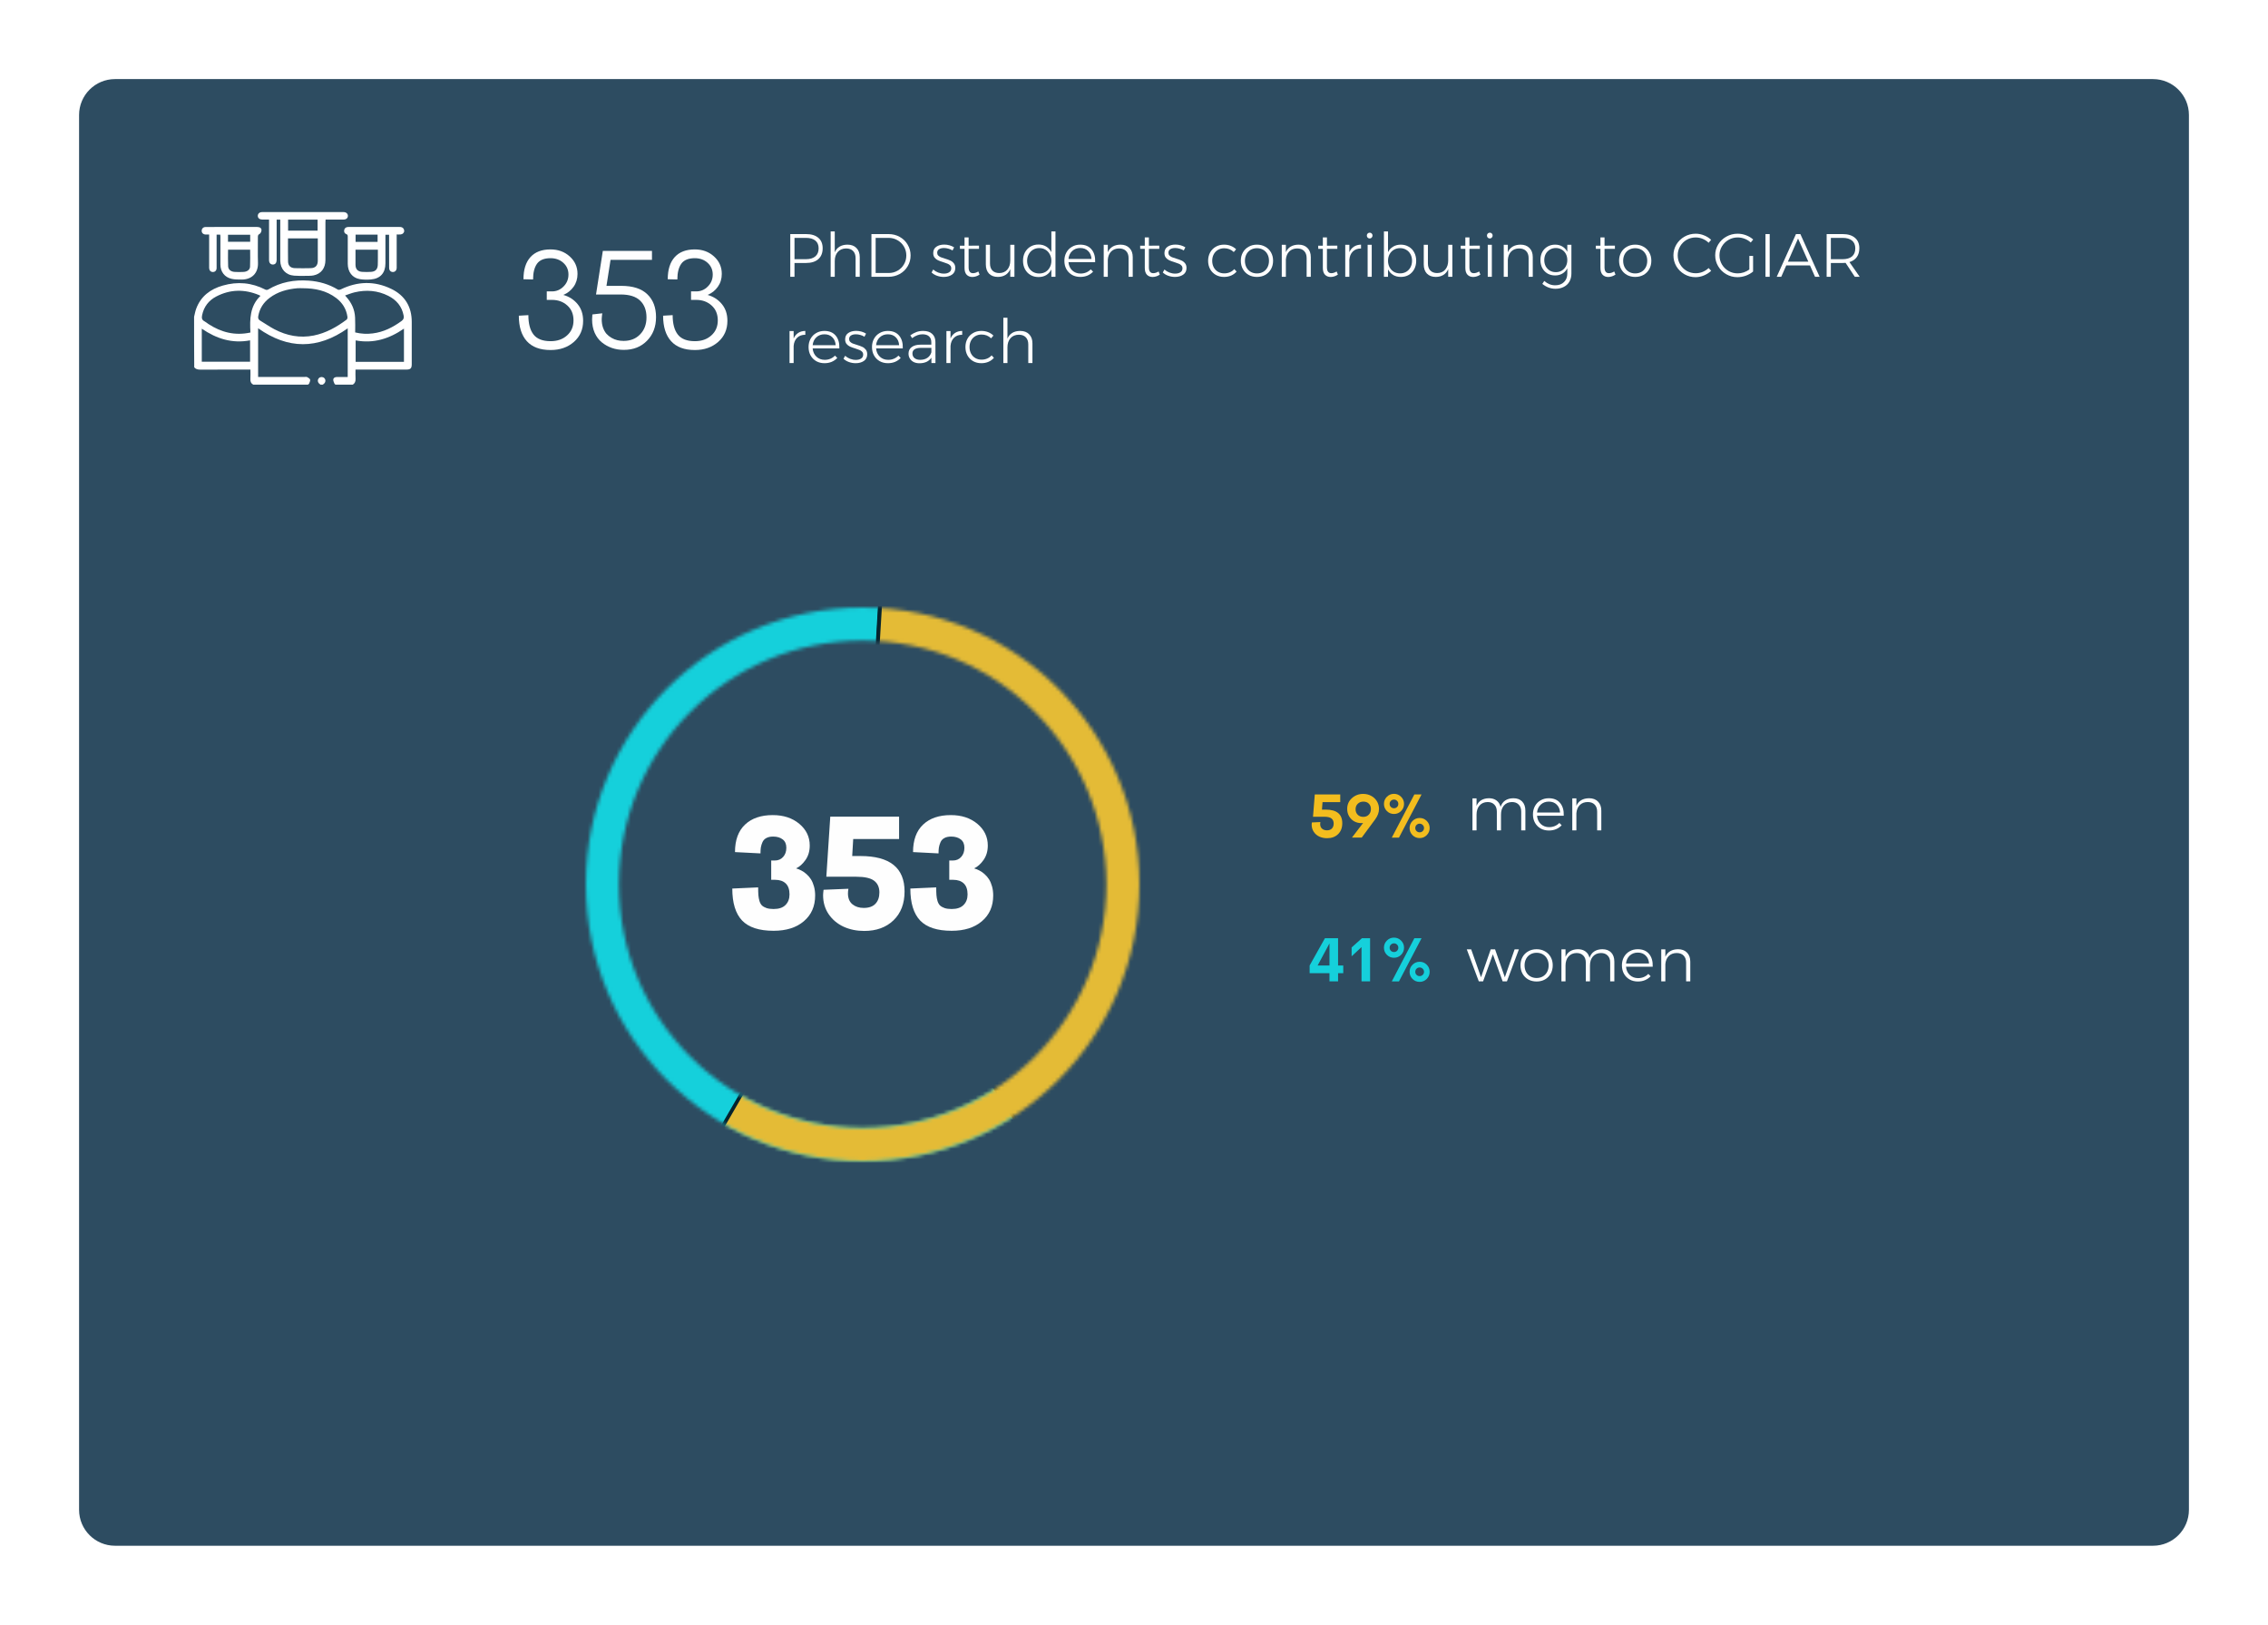 <svg width="631" height="452" viewBox="0 0 631 452" fill="none" xmlns="http://www.w3.org/2000/svg">
<g filter="url(#filter0_d_455_2209)">
<path d="M22 30C22 24.477 26.477 20 32 20H599C604.523 20 609 24.477 609 30V418C609 423.523 604.523 428 599 428H32C26.477 428 22 423.523 22 418V30Z" fill="#2D4C61"/>
</g>
<mask id="mask0_455_2209" style="mask-type:alpha" maskUnits="userSpaceOnUse" x="163" y="169" width="154" height="154">
<path fill-rule="evenodd" clip-rule="evenodd" d="M163 246C163 288.527 197.477 323 240.001 323V323C282.528 323 317 288.527 317 246V246C317 203.473 282.528 169 240.001 169V169C197.477 169 163 203.473 163 246V246ZM172.198 246C172.198 208.553 202.555 178.196 240.001 178.196V178.196C277.447 178.196 307.804 208.553 307.804 246V246C307.804 283.447 277.447 313.804 240.001 313.804V313.804C202.555 313.804 172.198 283.447 172.198 246V246Z" fill="white"/>
</mask>
<g mask="url(#mask0_455_2209)">
<path fill-rule="evenodd" clip-rule="evenodd" d="M240.258 245.695L306 348C251.059 341.253 118.253 307.44 125 252.5C127.969 228.326 228.981 155.919 246.5 139L240.258 245.695Z" fill="#15D0DB"/>
<path fill-rule="evenodd" clip-rule="evenodd" d="M247.074 137.75L240.767 245.562L306.997 348.626L305.939 348.496C278.433 345.118 231.452 334.969 192.176 318.785C172.542 310.693 154.797 301.08 142.376 290.024C129.957 278.97 122.789 266.406 124.504 252.439C124.891 249.287 126.857 245.427 129.947 241.086C133.048 236.731 137.325 231.833 142.415 226.598C152.594 216.127 166.062 204.268 179.973 192.646C192.804 181.926 206.021 171.399 217.395 162.34C218.354 161.577 219.299 160.824 220.231 160.082C232.222 150.528 241.795 142.849 246.153 138.64L247.074 137.75ZM130.762 241.666C127.691 245.979 125.851 249.669 125.496 252.561C123.838 266.064 130.741 278.329 143.041 289.277C155.341 300.225 172.967 309.787 192.557 317.86C231.234 333.798 277.431 343.875 305.002 347.371L239.749 245.828L245.927 140.229C241.189 144.618 232.047 151.945 220.854 160.864C219.923 161.606 218.977 162.359 218.019 163.122C206.644 172.181 193.435 182.701 180.614 193.413C166.711 205.029 153.274 216.862 143.132 227.295C138.06 232.512 133.821 237.369 130.762 241.666Z" fill="#05232E"/>
</g>
<mask id="mask1_455_2209" style="mask-type:alpha" maskUnits="userSpaceOnUse" x="163" y="169" width="154" height="154">
<path fill-rule="evenodd" clip-rule="evenodd" d="M240.001 323C282.528 323 317 288.527 317 246C317 203.473 282.528 169 240.001 169C197.477 169 163 203.473 163 246C163 288.527 197.477 323 240.001 323ZM172.198 246C172.198 208.553 202.555 178.196 240.001 178.196V178.196C277.447 178.196 307.804 208.553 307.804 246V246C307.804 283.447 277.447 313.804 240.001 313.804V313.804C202.555 313.804 172.198 283.447 172.198 246V246Z" fill="white"/>
</mask>
<g mask="url(#mask1_455_2209)">
<path fill-rule="evenodd" clip-rule="evenodd" d="M240.258 245.695L246.5 141.5C301.852 141.5 340.481 190.342 340.481 245.695C340.481 301.048 363.852 338.5 308.5 338.5C304.071 338.5 190.895 339.039 186.5 338.5L240.258 245.695Z" fill="#E4BB36"/>
<path fill-rule="evenodd" clip-rule="evenodd" d="M246.029 141H246.5C302.193 141 340.98 190.136 340.98 245.695C340.98 259.501 342.438 272.193 343.764 283.489L343.851 284.234C345.14 295.204 346.276 304.871 345.746 312.888C345.203 321.1 342.907 327.678 337.156 332.177C331.431 336.657 322.375 339 308.5 339C307.837 339 304.734 339.012 299.924 339.031C288.674 339.075 268.082 339.155 247.488 339.202C232.79 339.236 218.091 339.253 206.793 339.228C201.143 339.215 196.343 339.192 192.817 339.155C189.313 339.118 187.024 339.068 186.439 338.996L185.688 338.904L239.766 245.547L246.029 141ZM246.971 142.001L240.75 245.843L187.337 338.052C188.361 338.093 190.238 338.128 192.828 338.155C196.349 338.192 201.146 338.215 206.795 338.228C218.091 338.253 232.788 338.236 247.486 338.202C268.073 338.155 288.667 338.075 299.919 338.031C304.732 338.012 307.836 338 308.5 338C322.301 338 331.08 335.662 336.54 331.389C341.975 327.137 344.215 320.891 344.748 312.822C345.272 304.898 344.146 295.31 342.85 284.282L342.771 283.606C341.445 272.312 339.98 259.566 339.98 245.695C339.98 190.706 301.73 142.277 246.971 142.001Z" fill="#05232E"/>
</g>
<path d="M368.839 225.222C371.911 225.222 373.446 226.484 373.446 229.007C373.446 230.275 373.059 231.287 372.284 232.045C371.509 232.798 370.488 233.174 369.221 233.174C368.435 233.174 367.719 233.028 367.071 232.734C366.429 232.436 365.912 231.996 365.519 231.415C365.126 230.828 364.93 230.153 364.93 229.389C364.93 229.195 364.946 228.996 364.979 228.792L367.354 228.684C367.315 228.916 367.295 229.093 367.295 229.215C367.295 229.801 367.475 230.244 367.835 230.543C368.195 230.836 368.64 230.983 369.171 230.983C369.775 230.983 370.239 230.814 370.566 230.477C370.892 230.133 371.056 229.674 371.056 229.099C371.056 228.49 370.856 228.022 370.458 227.696C370.06 227.369 369.39 227.206 368.449 227.206H365.303L365.801 221.005H372.882V223.139H367.951L367.793 225.222H368.839Z" fill="#F3BD1E"/>
<path d="M379.257 220.848C380.076 220.848 380.82 221.03 381.49 221.396C382.165 221.755 382.696 222.256 383.083 222.898C383.471 223.534 383.665 224.243 383.665 225.023C383.665 226.002 383.308 226.976 382.594 227.945L378.858 233H376.136L379.24 228.941C379.08 228.963 378.9 228.974 378.701 228.974C378.02 228.974 377.386 228.816 376.8 228.501C376.213 228.18 375.735 227.715 375.364 227.106C374.999 226.498 374.816 225.806 374.816 225.031C374.81 223.83 375.245 222.834 376.119 222.043C376.993 221.246 378.039 220.848 379.257 220.848ZM381.415 225.114C381.426 224.483 381.241 223.974 380.859 223.587C380.483 223.194 379.971 222.998 379.323 222.998C378.692 222.998 378.172 223.194 377.763 223.587C377.359 223.974 377.154 224.475 377.148 225.089C377.137 225.715 377.331 226.229 377.729 226.633C378.128 227.037 378.651 227.239 379.298 227.239C379.924 227.239 380.43 227.037 380.817 226.633C381.205 226.229 381.404 225.723 381.415 225.114Z" fill="#F3BD1E"/>
<path d="M387.832 226.434C387.057 226.434 386.398 226.163 385.856 225.621C385.314 225.073 385.042 224.409 385.042 223.628C385.042 222.859 385.314 222.201 385.856 221.653C386.404 221.105 387.062 220.831 387.832 220.831C388.606 220.831 389.265 221.105 389.807 221.653C390.355 222.201 390.629 222.859 390.629 223.628C390.629 224.403 390.358 225.064 389.815 225.612C389.273 226.16 388.612 226.434 387.832 226.434ZM387.226 233.008L393.501 220.997H395.501L389.218 233.008H387.226ZM387.832 224.84C388.18 224.84 388.468 224.724 388.695 224.492C388.927 224.259 389.043 223.972 389.043 223.628C389.043 223.296 388.924 223.014 388.687 222.782C388.449 222.544 388.164 222.425 387.832 222.425C387.5 222.425 387.215 222.541 386.977 222.773C386.739 223.006 386.62 223.291 386.62 223.628C386.62 223.972 386.736 224.259 386.968 224.492C387.206 224.724 387.494 224.84 387.832 224.84ZM394.979 233.141C394.193 233.141 393.529 232.87 392.986 232.328C392.444 231.78 392.173 231.118 392.173 230.344C392.173 229.569 392.447 228.91 392.995 228.368C393.542 227.82 394.204 227.546 394.979 227.546C395.748 227.546 396.403 227.82 396.946 228.368C397.488 228.91 397.759 229.569 397.759 230.344C397.759 231.113 397.488 231.771 396.946 232.319C396.403 232.867 395.748 233.141 394.979 233.141ZM394.979 231.539C395.311 231.539 395.596 231.423 395.833 231.19C396.071 230.958 396.19 230.676 396.19 230.344C396.19 230.012 396.069 229.727 395.825 229.489C395.587 229.251 395.305 229.132 394.979 229.132C394.635 229.132 394.345 229.248 394.107 229.48C393.875 229.713 393.758 230.001 393.758 230.344C393.758 230.676 393.875 230.958 394.107 231.19C394.345 231.423 394.635 231.539 394.979 231.539Z" fill="#F3BD1E"/>
<path d="M373.72 268.592V270.726H372.276V273H369.885V270.726H364.365V268.584L368.615 261.005H372.276V268.592H373.72ZM366.582 268.592H369.885V262.441L366.582 268.592Z" fill="#15D0DB"/>
<path d="M378.908 261.005H381.183V273H378.8V263.462L376.044 266.027V263.57L378.908 261.005Z" fill="#15D0DB"/>
<path d="M387.832 266.434C387.057 266.434 386.398 266.163 385.856 265.621C385.314 265.073 385.042 264.409 385.042 263.628C385.042 262.859 385.314 262.201 385.856 261.653C386.404 261.105 387.062 260.831 387.832 260.831C388.606 260.831 389.265 261.105 389.807 261.653C390.355 262.201 390.629 262.859 390.629 263.628C390.629 264.403 390.358 265.064 389.815 265.612C389.273 266.16 388.612 266.434 387.832 266.434ZM387.226 273.008L393.501 260.997H395.501L389.218 273.008H387.226ZM387.832 264.84C388.18 264.84 388.468 264.724 388.695 264.492C388.927 264.259 389.043 263.972 389.043 263.628C389.043 263.296 388.924 263.014 388.687 262.782C388.449 262.544 388.164 262.425 387.832 262.425C387.5 262.425 387.215 262.541 386.977 262.773C386.739 263.006 386.62 263.291 386.62 263.628C386.62 263.972 386.736 264.259 386.968 264.492C387.206 264.724 387.494 264.84 387.832 264.84ZM394.979 273.141C394.193 273.141 393.529 272.87 392.986 272.328C392.444 271.78 392.173 271.118 392.173 270.344C392.173 269.569 392.447 268.91 392.995 268.368C393.542 267.82 394.204 267.546 394.979 267.546C395.748 267.546 396.403 267.82 396.946 268.368C397.488 268.91 397.759 269.569 397.759 270.344C397.759 271.113 397.488 271.771 396.946 272.319C396.403 272.867 395.748 273.141 394.979 273.141ZM394.979 271.539C395.311 271.539 395.596 271.423 395.833 271.19C396.071 270.958 396.19 270.676 396.19 270.344C396.19 270.012 396.069 269.727 395.825 269.489C395.587 269.251 395.305 269.132 394.979 269.132C394.635 269.132 394.345 269.248 394.107 269.48C393.875 269.713 393.758 270.001 393.758 270.344C393.758 270.676 393.875 270.958 394.107 271.19C394.345 271.423 394.635 271.539 394.979 271.539Z" fill="#15D0DB"/>
<path d="M421.039 222.058C422.093 222.058 422.915 222.364 423.504 222.976C424.093 223.588 424.388 224.438 424.388 225.526V231H423.232V225.798C423.232 224.948 423 224.291 422.535 223.826C422.082 223.35 421.453 223.112 420.648 223.112C419.696 223.135 418.948 223.463 418.404 224.098C417.871 224.733 417.605 225.571 417.605 226.614V231H416.449V225.798C416.449 224.948 416.217 224.291 415.752 223.826C415.299 223.35 414.67 223.112 413.865 223.112C412.913 223.135 412.165 223.463 411.621 224.098C411.077 224.733 410.805 225.571 410.805 226.614V231H409.666V222.092H410.805V224.183C411.1 223.48 411.536 222.953 412.114 222.602C412.703 222.251 413.417 222.069 414.256 222.058C415.106 222.058 415.809 222.268 416.364 222.687C416.931 223.106 417.305 223.696 417.486 224.455C417.758 223.662 418.194 223.067 418.795 222.67C419.407 222.273 420.155 222.069 421.039 222.058Z" fill="white"/>
<path d="M430.898 222.058C432.28 222.058 433.334 222.5 434.06 223.384C434.785 224.257 435.119 225.435 435.063 226.92H427.634C427.713 227.872 428.064 228.643 428.688 229.232C429.311 229.81 430.082 230.099 431 230.099C431.566 230.099 432.093 229.997 432.581 229.793C433.068 229.589 433.487 229.3 433.839 228.926L434.485 229.572C434.054 230.037 433.533 230.399 432.921 230.66C432.32 230.909 431.657 231.034 430.932 231.034C430.07 231.034 429.305 230.847 428.637 230.473C427.968 230.088 427.441 229.555 427.056 228.875C426.682 228.195 426.495 227.419 426.495 226.546C426.495 225.685 426.682 224.914 427.056 224.234C427.441 223.543 427.968 223.01 428.637 222.636C429.305 222.251 430.059 222.058 430.898 222.058ZM434.043 226.036C433.986 225.107 433.674 224.37 433.108 223.826C432.552 223.271 431.821 222.993 430.915 222.993C430.019 222.993 429.271 223.271 428.671 223.826C428.07 224.381 427.724 225.118 427.634 226.036H434.043Z" fill="white"/>
<path d="M442.098 222.058C443.164 222.058 443.997 222.37 444.597 222.993C445.209 223.605 445.515 224.449 445.515 225.526V231H444.359V225.798C444.359 224.959 444.127 224.302 443.662 223.826C443.198 223.35 442.552 223.112 441.724 223.112C440.806 223.123 440.07 223.407 439.514 223.962C438.97 224.517 438.659 225.265 438.579 226.206V231H437.44V222.092H438.579V224.166C438.885 223.475 439.333 222.953 439.922 222.602C440.523 222.251 441.248 222.069 442.098 222.058Z" fill="white"/>
<path d="M408.085 264.092H409.309L412.046 271.861L414.749 264.092H415.956L418.676 271.861L421.396 264.092H422.586L419.254 273H418.064L415.344 265.469L412.624 273H411.434L408.085 264.092Z" fill="white"/>
<path d="M427.513 264.058C428.375 264.058 429.145 264.251 429.825 264.636C430.505 265.01 431.038 265.537 431.423 266.217C431.809 266.897 432.001 267.668 432.001 268.529C432.001 269.402 431.809 270.184 431.423 270.875C431.038 271.555 430.505 272.088 429.825 272.473C429.145 272.847 428.375 273.034 427.513 273.034C426.652 273.034 425.881 272.847 425.201 272.473C424.521 272.088 423.989 271.555 423.603 270.875C423.218 270.184 423.025 269.402 423.025 268.529C423.025 267.668 423.218 266.897 423.603 266.217C423.989 265.537 424.521 265.01 425.201 264.636C425.881 264.251 426.652 264.058 427.513 264.058ZM427.513 265.044C426.867 265.044 426.289 265.191 425.779 265.486C425.269 265.781 424.873 266.194 424.589 266.727C424.306 267.26 424.164 267.866 424.164 268.546C424.164 269.237 424.306 269.849 424.589 270.382C424.873 270.915 425.269 271.328 425.779 271.623C426.289 271.918 426.867 272.065 427.513 272.065C428.159 272.065 428.737 271.918 429.247 271.623C429.757 271.328 430.154 270.915 430.437 270.382C430.721 269.849 430.862 269.237 430.862 268.546C430.862 267.866 430.721 267.26 430.437 266.727C430.154 266.194 429.757 265.781 429.247 265.486C428.737 265.191 428.159 265.044 427.513 265.044Z" fill="white"/>
<path d="M445.792 264.058C446.846 264.058 447.668 264.364 448.257 264.976C448.846 265.588 449.141 266.438 449.141 267.526V273H447.985V267.798C447.985 266.948 447.753 266.291 447.288 265.826C446.835 265.35 446.206 265.112 445.401 265.112C444.449 265.135 443.701 265.463 443.157 266.098C442.624 266.733 442.358 267.571 442.358 268.614V273H441.202V267.798C441.202 266.948 440.97 266.291 440.505 265.826C440.052 265.35 439.423 265.112 438.618 265.112C437.666 265.135 436.918 265.463 436.374 266.098C435.83 266.733 435.558 267.571 435.558 268.614V273H434.419V264.092H435.558V266.183C435.853 265.48 436.289 264.953 436.867 264.602C437.456 264.251 438.17 264.069 439.009 264.058C439.859 264.058 440.562 264.268 441.117 264.687C441.684 265.106 442.058 265.696 442.239 266.455C442.511 265.662 442.947 265.067 443.548 264.67C444.16 264.273 444.908 264.069 445.792 264.058Z" fill="white"/>
<path d="M455.651 264.058C457.033 264.058 458.087 264.5 458.813 265.384C459.538 266.257 459.872 267.435 459.816 268.92H452.387C452.466 269.872 452.817 270.643 453.441 271.232C454.064 271.81 454.835 272.099 455.753 272.099C456.319 272.099 456.846 271.997 457.334 271.793C457.821 271.589 458.24 271.3 458.592 270.926L459.238 271.572C458.807 272.037 458.286 272.399 457.674 272.66C457.073 272.909 456.41 273.034 455.685 273.034C454.823 273.034 454.058 272.847 453.39 272.473C452.721 272.088 452.194 271.555 451.809 270.875C451.435 270.195 451.248 269.419 451.248 268.546C451.248 267.685 451.435 266.914 451.809 266.234C452.194 265.543 452.721 265.01 453.39 264.636C454.058 264.251 454.812 264.058 455.651 264.058ZM458.796 268.036C458.739 267.107 458.427 266.37 457.861 265.826C457.305 265.271 456.574 264.993 455.668 264.993C454.772 264.993 454.024 265.271 453.424 265.826C452.823 266.381 452.477 267.118 452.387 268.036H458.796Z" fill="white"/>
<path d="M466.851 264.058C467.917 264.058 468.75 264.37 469.35 264.993C469.962 265.605 470.268 266.449 470.268 267.526V273H469.112V267.798C469.112 266.959 468.88 266.302 468.415 265.826C467.951 265.35 467.305 265.112 466.477 265.112C465.559 265.123 464.823 265.407 464.267 265.962C463.723 266.517 463.412 267.265 463.332 268.206V273H462.193V264.092H463.332V266.166C463.638 265.475 464.086 264.953 464.675 264.602C465.276 264.251 466.001 264.069 466.851 264.058Z" fill="white"/>
<path d="M215.23 258.93C211.206 258.93 208.284 257.977 206.465 256.072C204.646 254.153 203.736 251.188 203.736 247.178L210.934 246.855C210.934 247.743 210.955 248.467 210.998 249.025C211.041 249.57 211.141 250.114 211.299 250.658C211.471 251.202 211.707 251.618 212.008 251.904C212.323 252.191 212.745 252.427 213.275 252.613C213.805 252.785 214.457 252.871 215.23 252.871C216.706 252.871 217.809 252.499 218.539 251.754C219.284 251.009 219.656 250.028 219.656 248.811C219.656 247.45 219.305 246.433 218.604 245.76C217.902 245.087 216.921 244.75 215.66 244.75H214.564V239.379H215.553C216.512 239.379 217.286 239.049 217.873 238.391C218.475 237.732 218.775 236.88 218.775 235.834C218.775 234.803 218.439 234.029 217.766 233.514C217.092 232.984 216.197 232.719 215.08 232.719C214.335 232.719 213.712 232.855 213.211 233.127C212.724 233.385 212.366 233.764 212.137 234.266C211.922 234.753 211.771 235.24 211.686 235.727C211.614 236.199 211.578 236.758 211.578 237.402L204.488 237.037C204.488 233.7 205.419 231.15 207.281 229.389C209.143 227.627 211.714 226.746 214.994 226.746C217.988 226.746 220.451 227.555 222.385 229.174C224.318 230.792 225.285 232.805 225.285 235.211C225.285 236.772 224.891 238.111 224.104 239.229C223.316 240.346 222.442 241.126 221.482 241.57C221.998 241.714 222.492 241.914 222.965 242.172C223.452 242.415 223.932 242.752 224.404 243.182C224.877 243.597 225.285 244.077 225.629 244.621C225.973 245.165 226.252 245.824 226.467 246.598C226.682 247.371 226.789 248.209 226.789 249.111C226.789 252.105 225.743 254.49 223.652 256.266C221.576 258.042 218.768 258.93 215.23 258.93Z" fill="#FEFEFE"/>
<path d="M239.398 238.133C247.577 238.133 251.666 241.42 251.666 247.994C251.666 251.36 250.642 254.031 248.594 256.008C246.546 257.984 243.831 258.973 240.451 258.973C238.346 258.973 236.426 258.579 234.693 257.791C232.975 256.989 231.592 255.829 230.547 254.311C229.516 252.778 229 251.023 229 249.047C229 248.717 229.043 248.209 229.129 247.521L236.047 247.242C235.961 247.715 235.918 248.145 235.918 248.531C235.918 249.863 236.333 250.873 237.164 251.561C237.995 252.234 239.04 252.57 240.301 252.57C241.733 252.57 242.814 252.191 243.545 251.432C244.29 250.658 244.662 249.598 244.662 248.252C244.662 246.834 244.175 245.753 243.201 245.008C242.227 244.263 240.559 243.891 238.195 243.891H229.902L230.998 227.176H250.141V233.406H237.379L237.1 238.133H239.398Z" fill="#FEFEFE"/>
<path d="M264.77 258.93C260.745 258.93 257.823 257.977 256.004 256.072C254.185 254.153 253.275 251.188 253.275 247.178L260.473 246.855C260.473 247.743 260.494 248.467 260.537 249.025C260.58 249.57 260.68 250.114 260.838 250.658C261.01 251.202 261.246 251.618 261.547 251.904C261.862 252.191 262.285 252.427 262.814 252.613C263.344 252.785 263.996 252.871 264.77 252.871C266.245 252.871 267.348 252.499 268.078 251.754C268.823 251.009 269.195 250.028 269.195 248.811C269.195 247.45 268.844 246.433 268.143 245.76C267.441 245.087 266.46 244.75 265.199 244.75H264.104V239.379H265.092C266.051 239.379 266.825 239.049 267.412 238.391C268.014 237.732 268.314 236.88 268.314 235.834C268.314 234.803 267.978 234.029 267.305 233.514C266.632 232.984 265.736 232.719 264.619 232.719C263.874 232.719 263.251 232.855 262.75 233.127C262.263 233.385 261.905 233.764 261.676 234.266C261.461 234.753 261.311 235.24 261.225 235.727C261.153 236.199 261.117 236.758 261.117 237.402L254.027 237.037C254.027 233.7 254.958 231.15 256.82 229.389C258.682 227.627 261.253 226.746 264.533 226.746C267.527 226.746 269.99 227.555 271.924 229.174C273.857 230.792 274.824 232.805 274.824 235.211C274.824 236.772 274.43 238.111 273.643 239.229C272.855 240.346 271.981 241.126 271.021 241.57C271.537 241.714 272.031 241.914 272.504 242.172C272.991 242.415 273.471 242.752 273.943 243.182C274.416 243.597 274.824 244.077 275.168 244.621C275.512 245.165 275.791 245.824 276.006 246.598C276.221 247.371 276.328 248.209 276.328 249.111C276.328 252.105 275.283 254.49 273.191 256.266C271.115 258.042 268.307 258.93 264.77 258.93Z" fill="#FEFEFE"/>
<path d="M224.256 65.117C225.729 65.117 226.868 65.463 227.673 66.154C228.478 66.834 228.88 67.803 228.88 69.061C228.88 70.364 228.478 71.373 227.673 72.087C226.868 72.801 225.729 73.158 224.256 73.158H221.043V77H219.87V65.117H224.256ZM224.205 72.104C225.338 72.104 226.211 71.849 226.823 71.339C227.446 70.818 227.758 70.07 227.758 69.095C227.758 68.143 227.452 67.418 226.84 66.919C226.228 66.42 225.35 66.171 224.205 66.171H221.043V72.104H224.205Z" fill="white"/>
<path d="M235.781 68.058C236.847 68.058 237.68 68.37 238.28 68.993C238.892 69.605 239.198 70.449 239.198 71.526V77H238.042V71.798C238.042 70.959 237.81 70.302 237.345 69.826C236.881 69.35 236.235 69.112 235.407 69.112C234.421 69.123 233.645 69.452 233.078 70.098C232.523 70.733 232.245 71.577 232.245 72.631V77H231.106V64.386H232.245V70.2C232.846 68.795 234.025 68.081 235.781 68.058Z" fill="white"/>
<path d="M247.225 65.117C248.358 65.117 249.39 65.378 250.319 65.899C251.26 66.42 251.996 67.14 252.529 68.058C253.073 68.965 253.345 69.968 253.345 71.067C253.345 72.166 253.073 73.169 252.529 74.076C251.996 74.983 251.26 75.697 250.319 76.218C249.378 76.739 248.336 77 247.191 77H242.448V65.117H247.225ZM247.259 75.946C248.154 75.946 248.976 75.731 249.724 75.3C250.472 74.869 251.061 74.286 251.492 73.549C251.934 72.801 252.155 71.974 252.155 71.067C252.155 70.16 251.934 69.333 251.492 68.585C251.05 67.837 250.449 67.248 249.69 66.817C248.942 66.386 248.115 66.171 247.208 66.171H243.621V75.946H247.259Z" fill="white"/>
<path d="M265.013 69.673C264.673 69.458 264.294 69.293 263.874 69.18C263.455 69.055 263.041 68.993 262.633 68.993C262.067 68.993 261.608 69.106 261.256 69.333C260.916 69.548 260.746 69.877 260.746 70.319C260.746 70.625 260.837 70.874 261.018 71.067C261.211 71.26 261.443 71.418 261.715 71.543C261.999 71.656 262.39 71.787 262.888 71.934C263.5 72.115 263.999 72.297 264.384 72.478C264.77 72.648 265.098 72.903 265.37 73.243C265.642 73.572 265.778 74.008 265.778 74.552C265.778 75.357 265.472 75.974 264.86 76.405C264.248 76.824 263.483 77.034 262.565 77.034C261.919 77.034 261.296 76.926 260.695 76.711C260.095 76.496 259.59 76.19 259.182 75.793L259.641 74.977C260.027 75.328 260.48 75.606 261.001 75.81C261.534 76.014 262.072 76.116 262.616 76.116C263.217 76.116 263.704 75.991 264.078 75.742C264.464 75.493 264.656 75.13 264.656 74.654C264.656 74.325 264.56 74.059 264.367 73.855C264.175 73.64 263.931 73.475 263.636 73.362C263.353 73.237 262.956 73.096 262.446 72.937C261.846 72.756 261.358 72.58 260.984 72.41C260.61 72.24 260.293 71.996 260.032 71.679C259.772 71.35 259.641 70.925 259.641 70.404C259.641 69.622 259.93 69.033 260.508 68.636C261.098 68.239 261.829 68.041 262.701 68.041C263.211 68.041 263.704 68.109 264.18 68.245C264.656 68.381 265.081 68.568 265.455 68.806L265.013 69.673Z" fill="white"/>
<path d="M272.531 76.388C271.919 76.807 271.262 77.028 270.559 77.051C269.879 77.051 269.341 76.841 268.944 76.422C268.547 76.003 268.349 75.374 268.349 74.535V69.231H267.074L267.057 68.347H268.349V66.052H269.488V68.347L272.378 68.33V69.231H269.488V74.348C269.488 75.447 269.896 75.997 270.712 75.997C271.165 75.997 271.658 75.838 272.191 75.521L272.531 76.388Z" fill="white"/>
<path d="M282.234 68.092V77H281.078V74.875C280.783 75.578 280.341 76.11 279.752 76.473C279.174 76.836 278.471 77.023 277.644 77.034C276.59 77.034 275.763 76.728 275.162 76.116C274.573 75.493 274.278 74.643 274.278 73.566V68.092H275.434V73.294C275.434 74.133 275.661 74.79 276.114 75.266C276.579 75.731 277.213 75.963 278.018 75.963C278.97 75.952 279.718 75.629 280.262 74.994C280.806 74.348 281.078 73.504 281.078 72.461V68.092H282.234Z" fill="white"/>
<path d="M293.65 64.386V77H292.511V74.96C292.171 75.629 291.695 76.15 291.083 76.524C290.471 76.887 289.757 77.068 288.941 77.068C288.102 77.068 287.354 76.875 286.697 76.49C286.04 76.105 285.53 75.566 285.167 74.875C284.804 74.184 284.623 73.402 284.623 72.529C284.623 71.656 284.804 70.88 285.167 70.2C285.541 69.52 286.051 68.987 286.697 68.602C287.354 68.217 288.097 68.024 288.924 68.024C289.74 68.024 290.454 68.211 291.066 68.585C291.689 68.959 292.171 69.48 292.511 70.149V64.386H293.65ZM289.145 76.082C289.791 76.082 290.369 75.935 290.879 75.64C291.389 75.334 291.786 74.915 292.069 74.382C292.364 73.849 292.511 73.243 292.511 72.563C292.511 71.883 292.364 71.277 292.069 70.744C291.786 70.2 291.389 69.775 290.879 69.469C290.369 69.163 289.791 69.01 289.145 69.01C288.499 69.01 287.921 69.163 287.411 69.469C286.901 69.775 286.499 70.2 286.204 70.744C285.909 71.277 285.762 71.883 285.762 72.563C285.762 73.243 285.904 73.849 286.187 74.382C286.482 74.915 286.884 75.334 287.394 75.64C287.915 75.935 288.499 76.082 289.145 76.082Z" fill="white"/>
<path d="M300.531 68.058C301.913 68.058 302.967 68.5 303.692 69.384C304.418 70.257 304.752 71.435 304.696 72.92H297.267C297.346 73.872 297.697 74.643 298.321 75.232C298.944 75.81 299.714 76.099 300.632 76.099C301.199 76.099 301.726 75.997 302.214 75.793C302.701 75.589 303.12 75.3 303.471 74.926L304.118 75.572C303.687 76.037 303.165 76.399 302.553 76.66C301.953 76.909 301.29 77.034 300.564 77.034C299.703 77.034 298.938 76.847 298.27 76.473C297.601 76.088 297.074 75.555 296.688 74.875C296.314 74.195 296.128 73.419 296.128 72.546C296.128 71.685 296.314 70.914 296.688 70.234C297.074 69.543 297.601 69.01 298.27 68.636C298.938 68.251 299.692 68.058 300.531 68.058ZM303.675 72.036C303.619 71.107 303.307 70.37 302.741 69.826C302.185 69.271 301.454 68.993 300.548 68.993C299.652 68.993 298.904 69.271 298.303 69.826C297.703 70.381 297.357 71.118 297.267 72.036H303.675Z" fill="white"/>
<path d="M311.731 68.058C312.797 68.058 313.63 68.37 314.23 68.993C314.842 69.605 315.148 70.449 315.148 71.526V77H313.992V71.798C313.992 70.959 313.76 70.302 313.295 69.826C312.831 69.35 312.185 69.112 311.357 69.112C310.439 69.123 309.703 69.407 309.147 69.962C308.603 70.517 308.292 71.265 308.212 72.206V77H307.073V68.092H308.212V70.166C308.518 69.475 308.966 68.953 309.555 68.602C310.156 68.251 310.881 68.069 311.731 68.058Z" fill="white"/>
<path d="M322.684 76.388C322.072 76.807 321.415 77.028 320.712 77.051C320.032 77.051 319.494 76.841 319.097 76.422C318.701 76.003 318.502 75.374 318.502 74.535V69.231H317.227L317.21 68.347H318.502V66.052H319.641V68.347L322.531 68.33V69.231H319.641V74.348C319.641 75.447 320.049 75.997 320.865 75.997C321.319 75.997 321.812 75.838 322.344 75.521L322.684 76.388Z" fill="white"/>
<path d="M329.344 69.673C329.004 69.458 328.625 69.293 328.205 69.18C327.786 69.055 327.372 68.993 326.964 68.993C326.398 68.993 325.939 69.106 325.587 69.333C325.247 69.548 325.077 69.877 325.077 70.319C325.077 70.625 325.168 70.874 325.349 71.067C325.542 71.26 325.774 71.418 326.046 71.543C326.33 71.656 326.721 71.787 327.219 71.934C327.831 72.115 328.33 72.297 328.715 72.478C329.101 72.648 329.429 72.903 329.701 73.243C329.973 73.572 330.109 74.008 330.109 74.552C330.109 75.357 329.803 75.974 329.191 76.405C328.579 76.824 327.814 77.034 326.896 77.034C326.25 77.034 325.627 76.926 325.026 76.711C324.426 76.496 323.921 76.19 323.513 75.793L323.972 74.977C324.358 75.328 324.811 75.606 325.332 75.81C325.865 76.014 326.403 76.116 326.947 76.116C327.548 76.116 328.035 75.991 328.409 75.742C328.795 75.493 328.987 75.13 328.987 74.654C328.987 74.325 328.891 74.059 328.698 73.855C328.506 73.64 328.262 73.475 327.967 73.362C327.684 73.237 327.287 73.096 326.777 72.937C326.177 72.756 325.689 72.58 325.315 72.41C324.941 72.24 324.624 71.996 324.363 71.679C324.103 71.35 323.972 70.925 323.972 70.404C323.972 69.622 324.261 69.033 324.839 68.636C325.429 68.239 326.16 68.041 327.032 68.041C327.542 68.041 328.035 68.109 328.511 68.245C328.987 68.381 329.412 68.568 329.786 68.806L329.344 69.673Z" fill="white"/>
<path d="M343.261 70.115C342.535 69.412 341.646 69.061 340.592 69.061C339.957 69.061 339.385 69.208 338.875 69.503C338.365 69.798 337.968 70.211 337.685 70.744C337.401 71.265 337.26 71.866 337.26 72.546C337.26 73.226 337.401 73.832 337.685 74.365C337.968 74.898 338.365 75.311 338.875 75.606C339.385 75.901 339.957 76.048 340.592 76.048C341.17 76.048 341.697 75.946 342.173 75.742C342.66 75.538 343.068 75.243 343.397 74.858L344.043 75.538C343.646 76.014 343.147 76.382 342.547 76.643C341.946 76.904 341.277 77.034 340.541 77.034C339.691 77.034 338.931 76.847 338.263 76.473C337.594 76.088 337.067 75.555 336.682 74.875C336.308 74.184 336.121 73.407 336.121 72.546C336.121 71.685 336.308 70.914 336.682 70.234C337.067 69.543 337.594 69.01 338.263 68.636C338.931 68.251 339.691 68.058 340.541 68.058C341.232 68.058 341.861 68.171 342.428 68.398C343.006 68.625 343.499 68.942 343.907 69.35L343.261 70.115Z" fill="white"/>
<path d="M349.707 68.058C350.568 68.058 351.339 68.251 352.019 68.636C352.699 69.01 353.231 69.537 353.617 70.217C354.002 70.897 354.195 71.668 354.195 72.529C354.195 73.402 354.002 74.184 353.617 74.875C353.231 75.555 352.699 76.088 352.019 76.473C351.339 76.847 350.568 77.034 349.707 77.034C348.845 77.034 348.075 76.847 347.395 76.473C346.715 76.088 346.182 75.555 345.797 74.875C345.411 74.184 345.219 73.402 345.219 72.529C345.219 71.668 345.411 70.897 345.797 70.217C346.182 69.537 346.715 69.01 347.395 68.636C348.075 68.251 348.845 68.058 349.707 68.058ZM349.707 69.044C349.061 69.044 348.483 69.191 347.973 69.486C347.463 69.781 347.066 70.194 346.783 70.727C346.499 71.26 346.358 71.866 346.358 72.546C346.358 73.237 346.499 73.849 346.783 74.382C347.066 74.915 347.463 75.328 347.973 75.623C348.483 75.918 349.061 76.065 349.707 76.065C350.353 76.065 350.931 75.918 351.441 75.623C351.951 75.328 352.347 74.915 352.631 74.382C352.914 73.849 353.056 73.237 353.056 72.546C353.056 71.866 352.914 71.26 352.631 70.727C352.347 70.194 351.951 69.781 351.441 69.486C350.931 69.191 350.353 69.044 349.707 69.044Z" fill="white"/>
<path d="M361.27 68.058C362.336 68.058 363.169 68.37 363.769 68.993C364.381 69.605 364.687 70.449 364.687 71.526V77H363.531V71.798C363.531 70.959 363.299 70.302 362.834 69.826C362.37 69.35 361.724 69.112 360.896 69.112C359.978 69.123 359.242 69.407 358.686 69.962C358.142 70.517 357.831 71.265 357.751 72.206V77H356.612V68.092H357.751V70.166C358.057 69.475 358.505 68.953 359.094 68.602C359.695 68.251 360.42 68.069 361.27 68.058Z" fill="white"/>
<path d="M372.223 76.388C371.611 76.807 370.954 77.028 370.251 77.051C369.571 77.051 369.033 76.841 368.636 76.422C368.24 76.003 368.041 75.374 368.041 74.535V69.231H366.766L366.749 68.347H368.041V66.052H369.18V68.347L372.07 68.33V69.231H369.18V74.348C369.18 75.447 369.588 75.997 370.404 75.997C370.858 75.997 371.351 75.838 371.883 75.521L372.223 76.388Z" fill="white"/>
<path d="M375.415 70.166C375.71 69.486 376.129 68.97 376.673 68.619C377.229 68.256 377.892 68.069 378.662 68.058V69.129C377.722 69.118 376.962 69.395 376.384 69.962C375.818 70.517 375.495 71.277 375.415 72.24V77H374.276V68.092H375.415V70.166Z" fill="white"/>
<path d="M380.502 68.092H381.641V77H380.502V68.092ZM381.08 64.726C381.307 64.726 381.494 64.805 381.641 64.964C381.788 65.111 381.862 65.298 381.862 65.525C381.862 65.752 381.783 65.944 381.624 66.103C381.477 66.262 381.295 66.341 381.08 66.341C380.853 66.341 380.661 66.262 380.502 66.103C380.355 65.944 380.281 65.752 380.281 65.525C380.281 65.298 380.355 65.111 380.502 64.964C380.661 64.805 380.853 64.726 381.08 64.726Z" fill="white"/>
<path d="M389.728 68.058C390.555 68.058 391.292 68.251 391.938 68.636C392.596 69.01 393.106 69.543 393.468 70.234C393.831 70.914 394.012 71.69 394.012 72.563C394.012 73.424 393.831 74.195 393.468 74.875C393.106 75.555 392.601 76.088 391.955 76.473C391.309 76.847 390.573 77.034 389.745 77.034C388.929 77.034 388.215 76.853 387.603 76.49C386.991 76.116 386.515 75.6 386.175 74.943V77H385.036V64.386H386.175V70.149C386.504 69.492 386.974 68.982 387.586 68.619C388.209 68.245 388.923 68.058 389.728 68.058ZM389.524 76.048C390.159 76.048 390.731 75.901 391.241 75.606C391.751 75.3 392.148 74.881 392.431 74.348C392.715 73.815 392.856 73.209 392.856 72.529C392.856 71.86 392.715 71.26 392.431 70.727C392.148 70.194 391.751 69.781 391.241 69.486C390.731 69.18 390.159 69.027 389.524 69.027C388.878 69.027 388.3 69.18 387.79 69.486C387.292 69.781 386.895 70.194 386.6 70.727C386.317 71.26 386.175 71.86 386.175 72.529C386.175 73.209 386.317 73.815 386.6 74.348C386.884 74.881 387.28 75.3 387.79 75.606C388.3 75.901 388.878 76.048 389.524 76.048Z" fill="white"/>
<path d="M404.073 68.092V77H402.917V74.875C402.622 75.578 402.18 76.11 401.591 76.473C401.013 76.836 400.31 77.023 399.483 77.034C398.429 77.034 397.602 76.728 397.001 76.116C396.412 75.493 396.117 74.643 396.117 73.566V68.092H397.273V73.294C397.273 74.133 397.5 74.79 397.953 75.266C398.418 75.731 399.052 75.963 399.857 75.963C400.809 75.952 401.557 75.629 402.101 74.994C402.645 74.348 402.917 73.504 402.917 72.461V68.092H404.073Z" fill="white"/>
<path d="M411.868 76.388C411.256 76.807 410.599 77.028 409.896 77.051C409.216 77.051 408.678 76.841 408.281 76.422C407.884 76.003 407.686 75.374 407.686 74.535V69.231H406.411L406.394 68.347H407.686V66.052H408.825V68.347L411.715 68.33V69.231H408.825V74.348C408.825 75.447 409.233 75.997 410.049 75.997C410.502 75.997 410.995 75.838 411.528 75.521L411.868 76.388Z" fill="white"/>
<path d="M413.921 68.092H415.06V77H413.921V68.092ZM414.499 64.726C414.726 64.726 414.913 64.805 415.06 64.964C415.207 65.111 415.281 65.298 415.281 65.525C415.281 65.752 415.202 65.944 415.043 66.103C414.896 66.262 414.714 66.341 414.499 66.341C414.272 66.341 414.08 66.262 413.921 66.103C413.774 65.944 413.7 65.752 413.7 65.525C413.7 65.298 413.774 65.111 413.921 64.964C414.08 64.805 414.272 64.726 414.499 64.726Z" fill="white"/>
<path d="M423.028 68.058C424.093 68.058 424.926 68.37 425.527 68.993C426.139 69.605 426.445 70.449 426.445 71.526V77H425.289V71.798C425.289 70.959 425.057 70.302 424.592 69.826C424.127 69.35 423.481 69.112 422.654 69.112C421.736 69.123 420.999 69.407 420.444 69.962C419.9 70.517 419.588 71.265 419.509 72.206V77H418.37V68.092H419.509V70.166C419.815 69.475 420.263 68.953 420.852 68.602C421.453 68.251 422.178 68.069 423.028 68.058Z" fill="white"/>
<path d="M437.194 68.092V76.065C437.194 76.926 437.013 77.68 436.65 78.326C436.287 78.972 435.766 79.465 435.086 79.805C434.417 80.156 433.641 80.332 432.757 80.332C431.443 80.332 430.224 79.879 429.102 78.972L429.646 78.156C430.099 78.553 430.575 78.853 431.074 79.057C431.573 79.261 432.117 79.363 432.706 79.363C433.726 79.363 434.536 79.063 435.137 78.462C435.749 77.873 436.055 77.079 436.055 76.082V74.637C435.738 75.26 435.284 75.748 434.695 76.099C434.106 76.45 433.426 76.626 432.655 76.626C431.862 76.626 431.154 76.445 430.53 76.082C429.918 75.708 429.436 75.198 429.085 74.552C428.745 73.895 428.575 73.152 428.575 72.325C428.575 71.498 428.745 70.761 429.085 70.115C429.436 69.469 429.924 68.965 430.547 68.602C431.17 68.239 431.879 68.058 432.672 68.058C433.443 68.058 434.117 68.234 434.695 68.585C435.273 68.925 435.726 69.412 436.055 70.047V68.092H437.194ZM432.859 75.708C433.471 75.708 434.021 75.566 434.508 75.283C434.995 74.988 435.375 74.586 435.647 74.076C435.919 73.566 436.055 72.994 436.055 72.359C436.055 71.713 435.919 71.135 435.647 70.625C435.375 70.115 434.995 69.718 434.508 69.435C434.021 69.14 433.471 68.993 432.859 68.993C432.247 68.993 431.697 69.14 431.21 69.435C430.723 69.718 430.338 70.115 430.054 70.625C429.782 71.135 429.646 71.713 429.646 72.359C429.646 73.005 429.782 73.583 430.054 74.093C430.338 74.592 430.717 74.988 431.193 75.283C431.68 75.566 432.236 75.708 432.859 75.708Z" fill="white"/>
<path d="M449.454 76.388C448.842 76.807 448.184 77.028 447.482 77.051C446.802 77.051 446.263 76.841 445.867 76.422C445.47 76.003 445.272 75.374 445.272 74.535V69.231H443.997L443.98 68.347H445.272V66.052H446.411V68.347L449.301 68.33V69.231H446.411V74.348C446.411 75.447 446.819 75.997 447.635 75.997C448.088 75.997 448.581 75.838 449.114 75.521L449.454 76.388Z" fill="white"/>
<path d="M454.944 68.058C455.805 68.058 456.576 68.251 457.256 68.636C457.936 69.01 458.469 69.537 458.854 70.217C459.239 70.897 459.432 71.668 459.432 72.529C459.432 73.402 459.239 74.184 458.854 74.875C458.469 75.555 457.936 76.088 457.256 76.473C456.576 76.847 455.805 77.034 454.944 77.034C454.083 77.034 453.312 76.847 452.632 76.473C451.952 76.088 451.419 75.555 451.034 74.875C450.649 74.184 450.456 73.402 450.456 72.529C450.456 71.668 450.649 70.897 451.034 70.217C451.419 69.537 451.952 69.01 452.632 68.636C453.312 68.251 454.083 68.058 454.944 68.058ZM454.944 69.044C454.298 69.044 453.72 69.191 453.21 69.486C452.7 69.781 452.303 70.194 452.02 70.727C451.737 71.26 451.595 71.866 451.595 72.546C451.595 73.237 451.737 73.849 452.02 74.382C452.303 74.915 452.7 75.328 453.21 75.623C453.72 75.918 454.298 76.065 454.944 76.065C455.59 76.065 456.168 75.918 456.678 75.623C457.188 75.328 457.585 74.915 457.868 74.382C458.151 73.849 458.293 73.237 458.293 72.546C458.293 71.866 458.151 71.26 457.868 70.727C457.585 70.194 457.188 69.781 456.678 69.486C456.168 69.191 455.59 69.044 454.944 69.044Z" fill="white"/>
<path d="M475.371 67.531C474.895 67.066 474.346 66.704 473.722 66.443C473.099 66.182 472.453 66.052 471.784 66.052C470.866 66.052 470.022 66.273 469.251 66.715C468.492 67.157 467.886 67.763 467.432 68.534C466.99 69.293 466.769 70.126 466.769 71.033C466.769 71.94 466.99 72.773 467.432 73.532C467.886 74.291 468.492 74.898 469.251 75.351C470.022 75.793 470.866 76.014 471.784 76.014C472.442 76.014 473.082 75.889 473.705 75.64C474.329 75.379 474.884 75.022 475.371 74.569L476.085 75.334C475.496 75.878 474.822 76.309 474.062 76.626C473.303 76.943 472.527 77.102 471.733 77.102C470.611 77.102 469.58 76.83 468.639 76.286C467.699 75.742 466.951 75.005 466.395 74.076C465.851 73.147 465.579 72.132 465.579 71.033C465.579 69.934 465.857 68.925 466.412 68.007C466.968 67.089 467.716 66.364 468.656 65.831C469.608 65.287 470.645 65.015 471.767 65.015C472.572 65.015 473.348 65.168 474.096 65.474C474.844 65.769 475.502 66.182 476.068 66.715L475.371 67.531Z" fill="white"/>
<path d="M486.703 71.186H487.74V75.538C487.162 76.025 486.488 76.411 485.717 76.694C484.958 76.966 484.182 77.102 483.388 77.102C482.266 77.102 481.229 76.83 480.277 76.286C479.337 75.742 478.589 75.005 478.033 74.076C477.478 73.147 477.2 72.132 477.2 71.033C477.2 69.934 477.478 68.925 478.033 68.007C478.589 67.089 479.342 66.364 480.294 65.831C481.258 65.287 482.306 65.015 483.439 65.015C484.244 65.015 485.02 65.157 485.768 65.44C486.528 65.723 487.196 66.12 487.774 66.63L487.094 67.463C486.607 67.01 486.046 66.664 485.411 66.426C484.777 66.177 484.119 66.052 483.439 66.052C482.521 66.052 481.677 66.279 480.906 66.732C480.136 67.174 479.524 67.775 479.07 68.534C478.617 69.293 478.39 70.126 478.39 71.033C478.39 71.951 478.617 72.795 479.07 73.566C479.524 74.325 480.136 74.932 480.906 75.385C481.688 75.827 482.538 76.048 483.456 76.048C484.023 76.048 484.584 75.957 485.139 75.776C485.706 75.583 486.227 75.317 486.703 74.977V71.186Z" fill="white"/>
<path d="M491.189 65.117H492.362V77H491.189V65.117Z" fill="white"/>
<path d="M504.977 77L503.566 73.838H496.97L495.576 77H494.318L499.673 65.117H500.897L506.252 77H504.977ZM497.429 72.784H503.107L500.251 66.358L497.429 72.784Z" fill="white"/>
<path d="M516.043 77L513.476 73.124C513.113 73.147 512.836 73.158 512.643 73.158H509.379V77H508.206V65.117H512.643C514.128 65.117 515.272 65.463 516.077 66.154C516.893 66.834 517.301 67.803 517.301 69.061C517.301 70.047 517.063 70.869 516.587 71.526C516.111 72.183 515.431 72.642 514.547 72.903L517.403 77H516.043ZM512.643 72.104C513.776 72.104 514.649 71.849 515.261 71.339C515.873 70.818 516.179 70.07 516.179 69.095C516.179 68.143 515.873 67.418 515.261 66.919C514.649 66.42 513.776 66.171 512.643 66.171H509.379V72.104H512.643Z" fill="white"/>
<path d="M220.805 94.166C221.1 93.486 221.519 92.97 222.063 92.619C222.618 92.256 223.281 92.069 224.052 92.058V93.129C223.111 93.118 222.352 93.395 221.774 93.962C221.207 94.517 220.884 95.277 220.805 96.24V101H219.666V92.092H220.805V94.166Z" fill="white"/>
<path d="M229.36 92.058C230.742 92.058 231.796 92.5 232.522 93.384C233.247 94.257 233.581 95.435 233.525 96.92H226.096C226.175 97.872 226.526 98.643 227.15 99.232C227.773 99.81 228.544 100.099 229.462 100.099C230.028 100.099 230.555 99.997 231.043 99.793C231.53 99.589 231.949 99.3 232.301 98.926L232.947 99.572C232.516 100.037 231.995 100.399 231.383 100.66C230.782 100.909 230.119 101.034 229.394 101.034C228.532 101.034 227.767 100.847 227.099 100.473C226.43 100.088 225.903 99.555 225.518 98.875C225.144 98.195 224.957 97.419 224.957 96.546C224.957 95.685 225.144 94.914 225.518 94.234C225.903 93.543 226.43 93.01 227.099 92.636C227.767 92.251 228.521 92.058 229.36 92.058ZM232.505 96.036C232.448 95.107 232.136 94.37 231.57 93.826C231.014 93.271 230.283 92.993 229.377 92.993C228.481 92.993 227.733 93.271 227.133 93.826C226.532 94.381 226.186 95.118 226.096 96.036H232.505Z" fill="white"/>
<path d="M240.509 93.673C240.169 93.458 239.79 93.293 239.37 93.18C238.951 93.055 238.537 92.993 238.129 92.993C237.563 92.993 237.104 93.106 236.752 93.333C236.412 93.548 236.242 93.877 236.242 94.319C236.242 94.625 236.333 94.874 236.514 95.067C236.707 95.26 236.939 95.418 237.211 95.543C237.495 95.656 237.886 95.787 238.384 95.934C238.996 96.115 239.495 96.297 239.88 96.478C240.266 96.648 240.594 96.903 240.866 97.243C241.138 97.572 241.274 98.008 241.274 98.552C241.274 99.357 240.968 99.974 240.356 100.405C239.744 100.824 238.979 101.034 238.061 101.034C237.415 101.034 236.792 100.926 236.191 100.711C235.591 100.496 235.086 100.19 234.678 99.793L235.137 98.977C235.523 99.328 235.976 99.606 236.497 99.81C237.03 100.014 237.568 100.116 238.112 100.116C238.713 100.116 239.2 99.991 239.574 99.742C239.96 99.493 240.152 99.13 240.152 98.654C240.152 98.325 240.056 98.059 239.863 97.855C239.671 97.64 239.427 97.475 239.132 97.362C238.849 97.237 238.452 97.096 237.942 96.937C237.342 96.756 236.854 96.58 236.48 96.41C236.106 96.24 235.789 95.996 235.528 95.679C235.268 95.35 235.137 94.925 235.137 94.404C235.137 93.622 235.426 93.033 236.004 92.636C236.594 92.239 237.325 92.041 238.197 92.041C238.707 92.041 239.2 92.109 239.676 92.245C240.152 92.381 240.577 92.568 240.951 92.806L240.509 93.673Z" fill="white"/>
<path d="M247.007 92.058C248.39 92.058 249.444 92.5 250.169 93.384C250.894 94.257 251.229 95.435 251.172 96.92H243.743C243.822 97.872 244.174 98.643 244.797 99.232C245.42 99.81 246.191 100.099 247.109 100.099C247.676 100.099 248.203 99.997 248.69 99.793C249.177 99.589 249.597 99.3 249.948 98.926L250.594 99.572C250.163 100.037 249.642 100.399 249.03 100.66C248.429 100.909 247.766 101.034 247.041 101.034C246.18 101.034 245.415 100.847 244.746 100.473C244.077 100.088 243.55 99.555 243.165 98.875C242.791 98.195 242.604 97.419 242.604 96.546C242.604 95.685 242.791 94.914 243.165 94.234C243.55 93.543 244.077 93.01 244.746 92.636C245.415 92.251 246.168 92.058 247.007 92.058ZM250.152 96.036C250.095 95.107 249.784 94.37 249.217 93.826C248.662 93.271 247.931 92.993 247.024 92.993C246.129 92.993 245.381 93.271 244.78 93.826C244.179 94.381 243.834 95.118 243.743 96.036H250.152Z" fill="white"/>
<path d="M259.143 101L259.126 99.504C258.774 100.025 258.315 100.416 257.749 100.677C257.182 100.926 256.53 101.051 255.794 101.051C255.193 101.051 254.66 100.938 254.196 100.711C253.742 100.473 253.391 100.15 253.142 99.742C252.892 99.334 252.768 98.875 252.768 98.365C252.768 97.594 253.062 96.988 253.652 96.546C254.252 96.104 255.074 95.883 256.117 95.883H259.109V95.203C259.109 94.5 258.899 93.956 258.48 93.571C258.06 93.186 257.448 92.993 256.644 92.993C255.692 92.993 254.734 93.35 253.771 94.064L253.261 93.282C253.861 92.863 254.434 92.557 254.978 92.364C255.522 92.16 256.145 92.058 256.848 92.058C257.924 92.058 258.757 92.33 259.347 92.874C259.936 93.407 260.236 94.149 260.248 95.101L260.265 101H259.143ZM255.998 100.099C256.791 100.099 257.46 99.918 258.004 99.555C258.559 99.181 258.933 98.66 259.126 97.991V96.767H256.253C255.471 96.767 254.876 96.897 254.468 97.158C254.06 97.419 253.856 97.81 253.856 98.331C253.856 98.864 254.048 99.294 254.434 99.623C254.83 99.94 255.352 100.099 255.998 100.099Z" fill="white"/>
<path d="M264.451 94.166C264.745 93.486 265.165 92.97 265.709 92.619C266.264 92.256 266.927 92.069 267.698 92.058V93.129C266.757 93.118 265.998 93.395 265.42 93.962C264.853 94.517 264.53 95.277 264.451 96.24V101H263.312V92.092H264.451V94.166Z" fill="white"/>
<path d="M275.742 94.115C275.017 93.412 274.127 93.061 273.073 93.061C272.438 93.061 271.866 93.208 271.356 93.503C270.846 93.798 270.449 94.211 270.166 94.744C269.883 95.265 269.741 95.866 269.741 96.546C269.741 97.226 269.883 97.832 270.166 98.365C270.449 98.898 270.846 99.311 271.356 99.606C271.866 99.901 272.438 100.048 273.073 100.048C273.651 100.048 274.178 99.946 274.654 99.742C275.141 99.538 275.549 99.243 275.878 98.858L276.524 99.538C276.127 100.014 275.629 100.382 275.028 100.643C274.427 100.904 273.759 101.034 273.022 101.034C272.172 101.034 271.413 100.847 270.744 100.473C270.075 100.088 269.548 99.555 269.163 98.875C268.789 98.184 268.602 97.407 268.602 96.546C268.602 95.685 268.789 94.914 269.163 94.234C269.548 93.543 270.075 93.01 270.744 92.636C271.413 92.251 272.172 92.058 273.022 92.058C273.713 92.058 274.342 92.171 274.909 92.398C275.487 92.625 275.98 92.942 276.388 93.35L275.742 94.115Z" fill="white"/>
<path d="M283.826 92.058C284.892 92.058 285.725 92.37 286.325 92.993C286.937 93.605 287.243 94.449 287.243 95.526V101H286.087V95.798C286.087 94.959 285.855 94.302 285.39 93.826C284.926 93.35 284.28 93.112 283.452 93.112C282.466 93.123 281.69 93.452 281.123 94.098C280.568 94.733 280.29 95.577 280.29 96.631V101H279.151V88.386H280.29V94.2C280.891 92.795 282.07 92.081 283.826 92.058Z" fill="white"/>
<path d="M54 88.129C54.196 87.372 54.313 86.602 54.587 85.871C55.879 82.387 58.555 80.416 61.987 79.437C66.072 78.263 70.039 78.602 73.85 80.573C74.046 80.677 74.398 80.664 74.594 80.547C78.091 78.459 81.876 77.78 85.896 78.067C88.793 78.276 91.507 79.046 94.013 80.573C94.196 80.69 94.574 80.612 94.809 80.507C99.468 78.237 104.179 78.106 108.839 80.351C112.636 82.178 114.568 85.31 114.555 89.565C114.542 93.493 114.555 97.421 114.555 101.336C114.555 102.459 114.202 102.811 113.08 102.811C108.656 102.811 104.232 102.811 99.794 102.811C99.533 102.811 99.272 102.811 98.907 102.811C98.907 103.698 98.868 104.56 98.92 105.408C98.959 106.1 98.737 106.622 98.163 107C96.558 107 94.953 107 93.347 107C93.256 106.922 93.113 106.857 93.073 106.765C92.93 106.387 92.695 105.995 92.721 105.617C92.76 105.095 93.217 104.886 93.726 104.873C94.718 104.86 95.71 104.873 96.741 104.873C96.741 100.344 96.741 95.907 96.741 91.339C88.401 97.238 80.114 97.199 71.814 91.313C71.814 95.907 71.814 100.344 71.814 104.86C72.101 104.86 72.362 104.86 72.61 104.86C76.643 104.86 80.675 104.86 84.708 104.86C84.969 104.86 85.269 104.795 85.478 104.912C85.791 105.082 86.209 105.33 86.287 105.617C86.365 105.943 86.13 106.361 86 106.713C85.961 106.831 85.791 106.896 85.674 107C80.597 107 75.52 107 70.444 107C69.83 106.661 69.621 106.139 69.661 105.434C69.713 104.573 69.674 103.724 69.674 102.811C69.334 102.811 69.073 102.811 68.825 102.811C64.454 102.811 60.069 102.798 55.697 102.824C55.031 102.824 54.47 102.707 54.039 102.185C54 97.499 54 92.814 54 88.129ZM84.251 80.181C83.755 80.181 83.246 80.142 82.75 80.181C79.945 80.429 77.295 81.134 74.998 82.87C73.328 84.135 72.245 85.78 71.866 87.868C71.762 88.416 71.801 88.847 72.362 89.173C73.706 89.956 74.972 90.883 76.356 91.6C79.801 93.401 83.442 94.106 87.292 93.336C90.724 92.644 93.687 90.974 96.454 88.899C96.623 88.769 96.701 88.364 96.662 88.116C96.349 85.95 95.279 84.227 93.543 82.909C90.803 80.834 87.618 80.181 84.251 80.181ZM98.816 92.475C100.538 92.892 102.118 92.945 103.697 92.749C106.698 92.383 109.295 91.065 111.71 89.303C112.297 88.873 112.427 88.442 112.297 87.777C111.814 85.219 110.3 83.444 108.029 82.295C105.054 80.795 101.896 80.56 98.672 81.317C97.785 81.525 96.949 81.878 96.01 82.191C96.192 82.413 96.258 82.504 96.336 82.582C97.811 84.214 98.685 86.106 98.79 88.312C98.868 89.695 98.816 91.078 98.816 92.475ZM69.674 92.501C69.465 88.769 69.517 85.14 72.467 82.295C72.258 82.178 72.166 82.126 72.075 82.087C68.042 80.403 64.062 80.455 60.173 82.478C58.072 83.574 56.715 85.31 56.232 87.685C56.088 88.403 56.127 88.99 56.871 89.369C57.276 89.578 57.615 89.891 57.993 90.139C61.543 92.449 65.354 93.441 69.674 92.501ZM112.388 100.658C112.388 97.578 112.388 94.55 112.388 91.418C108.277 94.263 103.892 95.62 98.946 94.693C98.946 96.716 98.946 98.674 98.946 100.658C103.436 100.658 107.873 100.658 112.388 100.658ZM56.14 91.431C56.14 94.563 56.14 97.604 56.14 100.631C60.656 100.631 65.119 100.631 69.582 100.631C69.582 98.635 69.582 96.664 69.582 94.68C64.623 95.62 60.251 94.25 56.14 91.431Z" fill="white"/>
<path d="M89.159 107C89.041 106.909 88.924 106.817 88.82 106.726C88.337 106.295 88.298 105.617 88.741 105.173C89.133 104.782 89.811 104.782 90.216 105.173C90.66 105.604 90.634 106.295 90.151 106.726C90.046 106.817 89.929 106.909 89.811 107C89.59 107 89.381 107 89.159 107Z" fill="white"/>
<path d="M77.974 61.101C77.622 61.101 77.348 61.101 76.969 61.101C76.969 61.362 76.969 61.623 76.969 61.871C76.969 65.186 76.969 68.514 76.969 71.829C76.969 71.998 76.969 72.181 76.969 72.351C76.943 73.147 76.578 73.578 75.938 73.591C75.273 73.604 74.855 73.134 74.855 72.338C74.855 68.866 74.855 65.395 74.855 61.923C74.855 61.662 74.855 61.414 74.855 61.075C74.176 61.075 73.55 61.088 72.924 61.075C72.206 61.062 71.749 60.67 71.723 60.07C71.71 59.457 72.193 59 72.924 59C80.48 59 88.023 59 95.579 59C96.31 59 96.806 59.457 96.793 60.07C96.78 60.67 96.31 61.075 95.592 61.075C93.948 61.088 92.304 61.075 90.581 61.075C90.568 61.375 90.542 61.623 90.542 61.871C90.542 65.369 90.555 68.853 90.542 72.351C90.529 74.595 89.354 76.162 87.279 76.605C86.588 76.749 85.857 76.723 85.139 76.736C84.03 76.749 82.92 76.775 81.824 76.683C79.514 76.514 77.987 74.83 77.974 72.507C77.961 68.971 77.974 65.434 77.974 61.897C77.974 61.636 77.974 61.375 77.974 61.101ZM80.127 66.321C80.127 68.501 80.101 70.615 80.141 72.742C80.167 73.917 80.832 74.556 82.046 74.595C83.521 74.635 84.995 74.635 86.47 74.595C87.762 74.556 88.401 73.865 88.415 72.573C88.428 70.993 88.415 69.414 88.415 67.822C88.415 67.326 88.415 66.843 88.415 66.321C85.622 66.321 82.92 66.321 80.127 66.321ZM80.154 64.155C82.92 64.155 85.635 64.155 88.362 64.155C88.362 63.111 88.362 62.119 88.362 61.101C85.609 61.101 82.907 61.101 80.154 61.101C80.154 62.119 80.154 63.098 80.154 64.155Z" fill="white"/>
<path d="M110.366 65.225C110.366 68.005 110.366 70.68 110.366 73.343C110.366 73.734 110.379 74.126 110.366 74.517C110.34 75.222 109.922 75.666 109.309 75.666C108.695 75.666 108.278 75.235 108.265 74.517C108.252 71.92 108.252 69.31 108.252 66.713C108.252 66.256 108.252 65.812 108.252 65.303C107.912 65.303 107.625 65.303 107.234 65.303C107.234 65.525 107.234 65.747 107.234 65.982C107.234 68.409 107.234 70.837 107.234 73.264C107.234 75.914 105.824 77.519 103.201 77.741C102.17 77.832 101.1 77.819 100.095 77.649C98.007 77.297 96.767 75.639 96.754 73.395C96.741 70.876 96.741 68.37 96.754 65.852C96.754 65.512 96.741 65.264 96.336 65.121C95.867 64.951 95.671 64.52 95.762 64.011C95.853 63.502 96.193 63.228 96.702 63.15C96.845 63.124 97.002 63.137 97.159 63.137C101.778 63.137 106.398 63.137 111.018 63.137C111.188 63.137 111.371 63.124 111.54 63.15C112.088 63.268 112.415 63.62 112.454 64.181C112.48 64.716 112.062 65.16 111.488 65.212C111.149 65.251 110.796 65.225 110.366 65.225ZM98.907 69.454C98.907 70.902 98.894 72.285 98.907 73.669C98.92 74.883 99.534 75.548 100.774 75.626C101.596 75.679 102.418 75.679 103.24 75.626C104.441 75.548 105.041 74.922 105.106 73.734C105.146 73.016 105.119 72.312 105.132 71.594C105.132 70.889 105.132 70.184 105.132 69.454C103.005 69.454 101.008 69.454 98.907 69.454ZM98.933 67.287C101.008 67.287 103.018 67.287 105.054 67.287C105.054 66.609 105.054 65.943 105.054 65.277C102.992 65.277 100.982 65.277 98.933 65.277C98.933 65.956 98.933 66.596 98.933 67.287Z" fill="white"/>
<path d="M61.269 65.264C60.929 65.264 60.655 65.264 60.264 65.264C60.264 65.525 60.264 65.773 60.264 66.021C60.264 68.866 60.264 71.698 60.264 74.543C60.264 75.248 59.833 75.679 59.207 75.666C58.606 75.653 58.215 75.222 58.189 74.556C58.189 74.4 58.189 74.256 58.189 74.1C58.189 71.411 58.189 68.723 58.189 66.034C58.189 65.799 58.189 65.564 58.189 65.238C57.823 65.238 57.497 65.251 57.184 65.238C56.518 65.199 56.1 64.781 56.114 64.181C56.127 63.581 56.557 63.15 57.21 63.15C58.489 63.137 59.768 63.137 61.047 63.137C64.544 63.137 68.029 63.137 71.526 63.137C72.296 63.137 72.792 63.476 72.753 64.064C72.727 64.416 72.518 64.925 72.244 65.055C71.8 65.277 71.748 65.538 71.748 65.956C71.761 68.357 71.696 70.772 71.774 73.173C71.853 75.94 70.078 77.806 67.167 77.767C66.267 77.754 65.327 77.78 64.453 77.571C62.482 77.127 61.321 75.587 61.321 73.578C61.308 70.98 61.321 68.37 61.321 65.773C61.295 65.643 61.282 65.486 61.269 65.264ZM63.448 69.467C63.448 71.033 63.396 72.573 63.474 74.1C63.526 75.013 64.231 75.574 65.275 75.639C66.123 75.692 66.972 75.692 67.807 75.639C68.786 75.574 69.53 75.026 69.569 74.204C69.647 72.638 69.595 71.059 69.595 69.467C67.52 69.467 65.484 69.467 63.448 69.467ZM69.608 65.303C67.494 65.303 65.458 65.303 63.435 65.303C63.435 65.995 63.435 66.635 63.435 67.261C65.523 67.261 67.572 67.261 69.608 67.261C69.608 66.582 69.608 65.969 69.608 65.303Z" fill="white"/>
<path d="M153.195 97.371C150.266 97.371 148.059 96.551 146.574 94.91C145.09 93.269 144.348 90.906 144.348 87.82L147.004 87.664C147.004 90.047 147.486 91.85 148.449 93.074C149.413 94.298 150.995 94.91 153.195 94.91C155.057 94.91 156.581 94.376 157.766 93.309C158.964 92.241 159.562 90.848 159.562 89.129C159.562 87.384 158.983 85.997 157.824 84.969C156.678 83.94 155.266 83.426 153.586 83.426H152.121V81.062H153.566C154.816 81.062 155.891 80.607 156.789 79.695C157.701 78.784 158.156 77.677 158.156 76.375C158.156 75.06 157.681 73.973 156.73 73.113C155.78 72.254 154.589 71.824 153.156 71.824C151.398 71.824 150.148 72.338 149.406 73.367C148.677 74.396 148.312 75.854 148.312 77.742L145.637 77.684C145.637 75.014 146.281 72.963 147.57 71.531C148.859 70.099 150.721 69.383 153.156 69.383C155.292 69.383 157.076 70.034 158.508 71.336C159.953 72.638 160.676 74.259 160.676 76.199C160.676 77.553 160.311 78.745 159.582 79.773C158.853 80.802 157.902 81.557 156.73 82.039C158.371 82.508 159.699 83.367 160.715 84.617C161.73 85.854 162.238 87.397 162.238 89.246C162.238 91.655 161.379 93.615 159.66 95.125C157.941 96.622 155.786 97.371 153.195 97.371Z" fill="#FEFEFE"/>
<path d="M172.836 79.519C176.078 79.519 178.5 80.301 180.102 81.863C181.716 83.413 182.523 85.535 182.523 88.231C182.523 90.887 181.69 93.068 180.023 94.773C178.37 96.479 176.215 97.332 173.559 97.332C172.4 97.332 171.299 97.156 170.258 96.805C169.216 96.44 168.279 95.919 167.445 95.242C166.612 94.565 165.948 93.68 165.453 92.586C164.971 91.479 164.73 90.242 164.73 88.875C164.73 88.615 164.757 88.146 164.809 87.469L167.562 87.156C167.458 87.963 167.406 88.51 167.406 88.797C167.406 89.643 167.523 90.418 167.758 91.121C168.005 91.811 168.324 92.384 168.715 92.84C169.118 93.283 169.587 93.66 170.121 93.973C170.655 94.285 171.202 94.507 171.762 94.637C172.322 94.767 172.901 94.832 173.5 94.832C175.401 94.832 176.938 94.22 178.109 92.996C179.281 91.772 179.867 90.21 179.867 88.309C179.867 86.329 179.281 84.773 178.109 83.641C176.938 82.495 175.121 81.922 172.66 81.922H165.824L167.719 69.793H181.391V72.293H169.867L168.734 79.519H172.836Z" fill="#FEFEFE"/>
<path d="M193.336 97.371C190.406 97.371 188.199 96.551 186.715 94.91C185.23 93.269 184.488 90.906 184.488 87.82L187.145 87.664C187.145 90.047 187.626 91.85 188.59 93.074C189.553 94.298 191.135 94.91 193.336 94.91C195.198 94.91 196.721 94.376 197.906 93.309C199.104 92.241 199.703 90.848 199.703 89.129C199.703 87.384 199.124 85.997 197.965 84.969C196.819 83.94 195.406 83.426 193.727 83.426H192.262V81.062H193.707C194.957 81.062 196.031 80.607 196.93 79.695C197.841 78.784 198.297 77.677 198.297 76.375C198.297 75.06 197.822 73.973 196.871 73.113C195.921 72.254 194.729 71.824 193.297 71.824C191.539 71.824 190.289 72.338 189.547 73.367C188.818 74.396 188.453 75.854 188.453 77.742L185.777 77.684C185.777 75.014 186.422 72.963 187.711 71.531C189 70.099 190.862 69.383 193.297 69.383C195.432 69.383 197.216 70.034 198.648 71.336C200.094 72.638 200.816 74.259 200.816 76.199C200.816 77.553 200.452 78.745 199.723 79.773C198.993 80.802 198.043 81.557 196.871 82.039C198.512 82.508 199.84 83.367 200.855 84.617C201.871 85.854 202.379 87.397 202.379 89.246C202.379 91.655 201.52 93.615 199.801 95.125C198.082 96.622 195.927 97.371 193.336 97.371Z" fill="#FEFEFE"/>
<defs>
<filter id="filter0_d_455_2209" x="0" y="0" width="631" height="452" filterUnits="userSpaceOnUse" color-interpolation-filters="sRGB">
<feFlood flood-opacity="0" result="BackgroundImageFix"/>
<feColorMatrix in="SourceAlpha" type="matrix" values="0 0 0 0 0 0 0 0 0 0 0 0 0 0 0 0 0 0 127 0" result="hardAlpha"/>
<feOffset dy="2"/>
<feGaussianBlur stdDeviation="11"/>
<feColorMatrix type="matrix" values="0 0 0 0 0 0 0 0 0 0 0 0 0 0 0 0 0 0 0.186 0"/>
<feBlend mode="normal" in2="BackgroundImageFix" result="effect1_dropShadow_455_2209"/>
<feBlend mode="normal" in="SourceGraphic" in2="effect1_dropShadow_455_2209" result="shape"/>
</filter>
</defs>
</svg>
